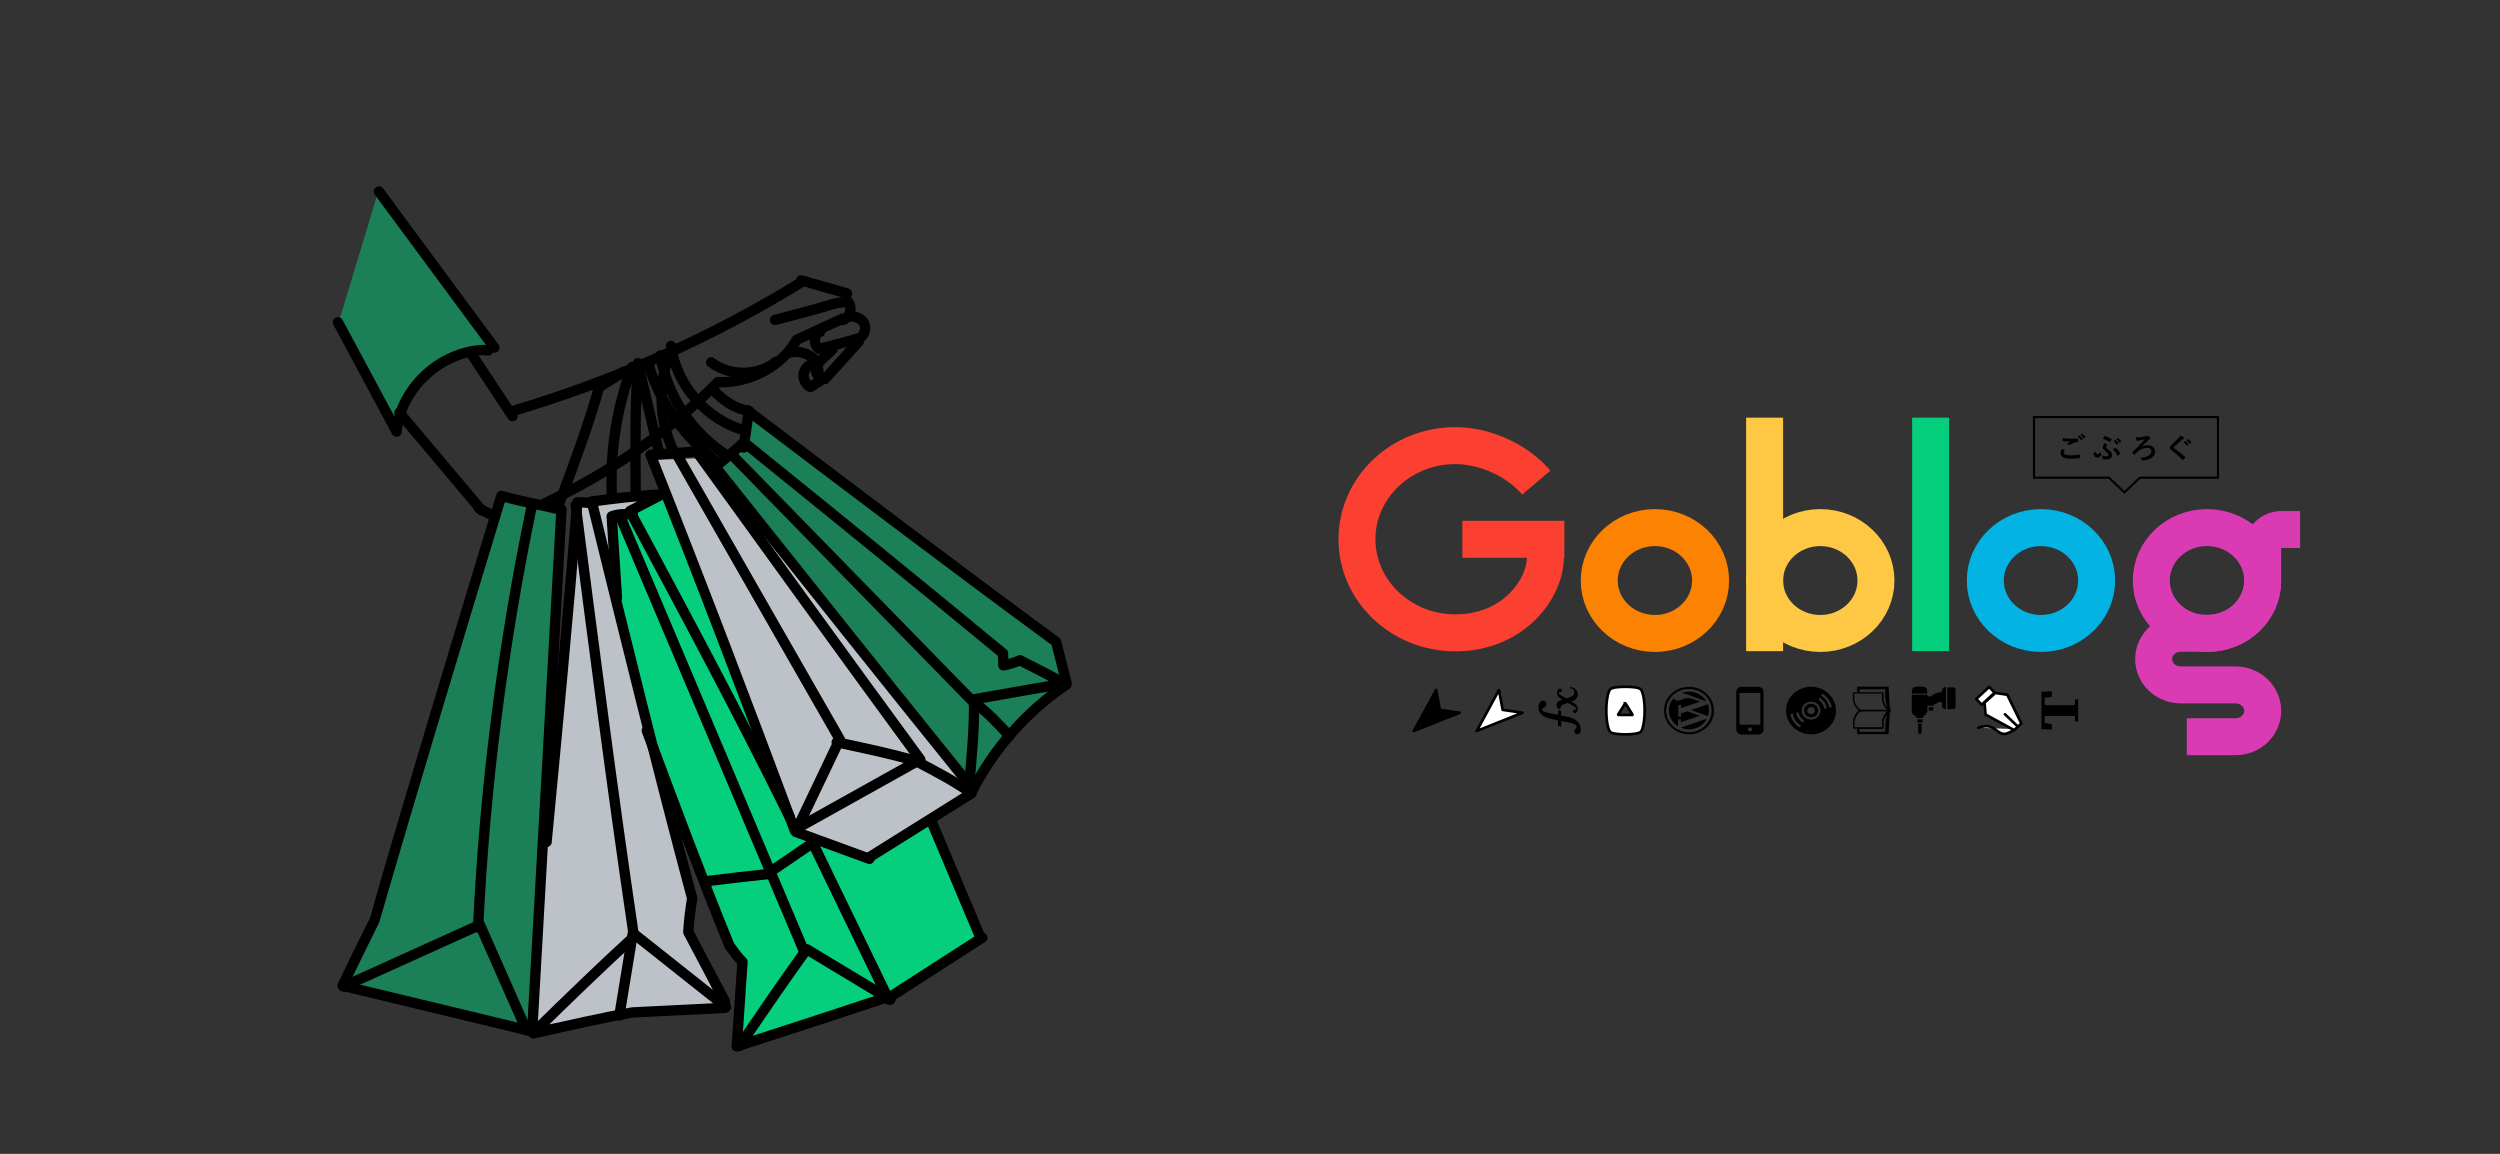 <?xml version="1.0" encoding="UTF-8"?><svg xmlns="http://www.w3.org/2000/svg" viewBox="0 0 520 240"><rect x="0" y="0" width="520" height="240" fill="#333333" stroke="none"/><defs><style>.ab,.ac{fill:#05ce7c;}.ad{fill:#bdc2c8;}.ae,.af,.ag,.ah,.ai{stroke:#000;}.ae,.aj,.ak,.al,.am,.an,.ao,.ai,.ap,.aq,.ar{stroke-miterlimit:10;}.ae,.ag{fill:#fff;}.ae,.ag,.ah{stroke-width:.56px;}.as{isolation:isolate;}.af{stroke-width:2.15px;}.af,.aj,.ak,.al,.am,.an,.at,.ao,.ai,.ap,.aq,.ar{fill:none;}.af,.ag,.ah{stroke-linecap:round;stroke-linejoin:round;}.ac{opacity:.5;}.aj{stroke:#fc8301;}.aj,.ak,.al,.am,.an,.ao,.ap,.aq,.ar{stroke-width:7.69px;}.ak,.an{stroke:#da3bb2;}.ak,.ao,.ar{mix-blend-mode:multiply;}.al{stroke:#05ce7c;}.am{stroke:#02b3e3;}.ao,.ap{stroke:#fb4031;}.ai{stroke-width:.44px;}.aq,.ar{stroke:#fec845;}</style></defs><g class="as"><g id="b"><g id="c"><rect class="at" width="520" height="240"/><g id="d"><g id="e"><g id="f"><g><g id="g"><polygon class="ai" points="461.33 86.75 423.07 86.75 423.07 99.35 438.65 99.35 441.88 102.42 445.1 99.35 461.33 99.35 461.33 86.75"/></g><g id="h"><g><path d="M428.93,93.36c.16,.08,.32,.16,.48,.24,.03,.02,.05,.04,.05,.06,0,.01,0,.03-.02,.05-.11,.16-.17,.31-.17,.45,0,.2,.13,.35,.39,.43,.24,.08,.6,.12,1.09,.12,.58,0,1.14-.06,1.69-.17,.02,0,.04,0,.06,0,.04,0,.07,.02,.08,.06,.05,.18,.08,.37,.1,.58h0c0,.05-.04,.08-.11,.09-.55,.09-1.16,.14-1.83,.14-1.43,0-2.15-.4-2.15-1.2,0-.24,.11-.52,.33-.85Zm.14-2.25c.46,.1,1.04,.15,1.75,.15,.38,0,.82-.02,1.3-.05h.02s.07,.02,.08,.07c.03,.18,.05,.35,.05,.5,0,.08-.04,.12-.11,.13-.49,.07-1,.26-1.53,.59-.05,.03-.1,.05-.16,.05-.04,0-.09-.01-.13-.04-.14-.09-.29-.15-.44-.19,.34-.21,.61-.38,.82-.49-.09,.01-.24,.02-.46,.02-.4,0-.78-.03-1.15-.1-.06-.01-.08-.05-.08-.11s0-.24,.03-.53Zm3.12-.28l.33-.22s.02-.01,.04-.01c.02,0,.04,0,.06,.03,.21,.16,.41,.37,.59,.64,.01,.02,.02,.03,.02,.04,0,.02-.01,.03-.04,.05l-.26,.19s-.03,.02-.05,.02c-.02,0-.04-.01-.06-.04-.19-.28-.4-.51-.63-.69Zm.57-.39l.31-.21s.03-.01,.04-.01c.01,0,.03,0,.05,.03,.24,.17,.44,.38,.59,.61,.01,.02,.02,.04,.02,.05,0,.02-.01,.04-.04,.06l-.25,.19s-.04,.02-.05,.02c-.02,0-.04-.01-.05-.04-.17-.27-.38-.49-.63-.68Z"/><path d="M436.85,94.01c.05,.19,.12,.34,.21,.45,.04,.04,.06,.08,.06,.11,0,.03-.02,.07-.05,.12-.1,.12-.2,.21-.3,.28-.19,.15-.36,.22-.52,.22-.4,0-.69-.26-.86-.78,0-.03,0-.05,0-.06,0-.02,0-.04,.03-.05,.09-.08,.21-.18,.38-.3,.02-.02,.04-.03,.06-.03,.02,0,.03,.02,.04,.05,.13,.31,.26,.47,.36,.47,.08,0,.15-.03,.22-.08,.15-.12,.28-.25,.39-.39Zm.35,.71c.33,.13,.63,.2,.9,.2,.3,0,.46-.11,.46-.34,0-.11-.05-.21-.14-.31-.07-.08-.23-.22-.48-.41-.21-.17-.36-.32-.45-.46-.07-.12-.1-.24-.1-.37,0-.3,.14-.6,.43-.89,.2,.13,.35,.24,.45,.33,.02,.02,.02,.03,.02,.05,0,0-.01,.03-.04,.07-.12,.14-.18,.28-.18,.42,0,.08,.04,.16,.13,.24,.07,.07,.2,.17,.39,.32,.29,.22,.49,.42,.6,.61,.08,.14,.13,.3,.13,.48,0,.31-.14,.55-.41,.72-.21,.13-.47,.2-.76,.2-.26,0-.49-.03-.69-.1-.06-.02-.09-.06-.1-.12-.04-.29-.09-.5-.16-.62Zm.19-3.49c.19-.27,.3-.43,.34-.49,.02-.03,.04-.04,.08-.04,.01,0,.03,0,.05,0,.48,.16,.91,.35,1.29,.59,.04,.02,.06,.05,.06,.09,0,.02,0,.04-.02,.06-.03,.08-.13,.22-.28,.43-.03,.04-.06,.06-.08,.06-.02,0-.05-.01-.09-.04-.4-.27-.84-.49-1.34-.67Zm2.09,2.25c.08-.06,.23-.17,.46-.33l.06-.02s.03,0,.04,.02c.43,.33,.75,.7,.96,1.12,.01,.02,.02,.04,.02,.05,0,.02-.02,.05-.05,.08-.09,.1-.25,.22-.46,.35-.02,.01-.04,.02-.05,.02-.03,0-.06-.02-.08-.07-.22-.48-.52-.88-.91-1.21Zm.14-1.73l.33-.22s.02-.01,.04-.01c.01,0,.03,0,.05,.03,.21,.16,.41,.37,.59,.64,.01,.02,.02,.03,.02,.04,0,.02-.01,.04-.03,.05l-.26,.19s-.04,.02-.05,.02c-.02,0-.04-.01-.06-.04-.19-.28-.4-.51-.63-.69Zm.57-.39l.31-.21s.03-.01,.04-.01c.01,0,.03,0,.06,.03,.24,.17,.44,.38,.59,.61,.01,.02,.02,.04,.02,.05,0,.02-.01,.04-.04,.06l-.25,.19s-.04,.02-.05,.02c-.02,0-.04-.01-.06-.04-.17-.26-.38-.49-.63-.68Z"/><path d="M444.19,90.98c.32,0,.59-.01,.83-.04,.46-.05,.87-.11,1.21-.17,.17-.03,.28-.06,.34-.11,.03-.03,.07-.04,.11-.04,.03,0,.07,.01,.11,.05,.17,.11,.31,.25,.42,.4,.03,.03,.04,.07,.04,.11,0,.07-.04,.12-.13,.17-.04,.03-.13,.09-.24,.19-.11,.11-.58,.57-1.43,1.39l.02,.02c.41-.23,.83-.34,1.28-.34,.48,0,.86,.14,1.14,.42,.24,.24,.37,.55,.37,.93,0,.51-.24,.93-.72,1.26-.41,.28-.98,.47-1.71,.57-.05,0-.08,.01-.11,.01-.05,0-.1-.03-.14-.1-.09-.16-.23-.31-.43-.45,1.56-.19,2.34-.65,2.34-1.38,0-.25-.1-.44-.29-.57-.16-.11-.36-.16-.61-.16-.35,0-.71,.08-1.08,.24-.3,.13-.57,.3-.83,.52-.25,.21-.45,.4-.61,.59-.04,.04-.07,.07-.1,.07s-.05-.01-.08-.04c-.14-.12-.26-.24-.36-.36-.03-.04-.04-.06-.04-.07,0-.02,.02-.04,.05-.07,.32-.28,.7-.64,1.14-1.08,.41-.42,.89-.95,1.44-1.57-.26,.05-.66,.13-1.19,.24-.1,.03-.18,.05-.24,.08-.06,.03-.1,.04-.13,.04-.05,0-.09-.04-.13-.11-.06-.1-.14-.31-.24-.63Z"/><path d="M453.55,90.58c.29,.16,.52,.31,.69,.45,.03,.03,.05,.06,.05,.09,0,.05-.03,.09-.09,.11-.1,.05-.2,.12-.3,.21-.68,.58-1.25,1.1-1.71,1.54-.05,.06-.08,.11-.08,.13,0,.03,.03,.07,.08,.11,.96,.66,1.73,1.28,2.33,1.87,.03,.04,.04,.06,.04,.08,0,.02-.01,.04-.04,.07-.17,.17-.31,.31-.43,.41-.04,.03-.07,.05-.08,.05-.02,0-.04-.02-.08-.05-.7-.74-1.45-1.41-2.27-2.01-.22-.16-.33-.33-.33-.5,0-.09,.03-.19,.09-.28,.04-.06,.11-.14,.21-.25,.16-.16,.44-.44,.85-.85,.31-.31,.56-.56,.74-.75,.15-.16,.27-.31,.33-.45Zm.66,1.38l.33-.22s.02-.01,.04-.01c.02,0,.03,0,.05,.03,.21,.16,.41,.37,.59,.64,.01,.02,.02,.03,.02,.04,0,.02-.01,.04-.04,.05l-.26,.19s-.04,.02-.05,.02c-.02,0-.04-.01-.06-.04-.19-.28-.4-.51-.63-.69Zm.58-.39l.31-.21s.03-.01,.04-.01c.01,0,.03,0,.06,.03,.24,.17,.44,.38,.59,.61,.01,.02,.02,.04,.02,.05,0,.02-.01,.04-.04,.06l-.25,.19s-.04,.02-.05,.02c-.02,0-.04-.01-.06-.04-.17-.26-.38-.49-.62-.68Z"/></g></g></g></g><g><g id="i"><line class="ap" x1="304.17" y1="112.17" x2="325.39" y2="112.17"/><path class="ao" d="M319.55,100.38c-3.75-4.43-10.38-7.69-16.83-7.69-11.31,0-20.47,8.72-20.47,19.47s9.17,19.47,20.47,19.47c12.06,0,18.72-9.14,18.72-15.77v-7.45"/></g><g id="j"><ellipse class="aj" cx="344.22" cy="120.75" rx="11.58" ry="11.01"/></g><g id="k"><ellipse class="aq" cx="378.62" cy="120.75" rx="11.58" ry="11.01"/><line class="ar" x1="367.04" y1="86.87" x2="367.04" y2="135.44"/></g><g id="l"><line class="al" x1="401.57" y1="86.87" x2="401.57" y2="135.44"/></g><g id="m"><ellipse class="am" cx="424.52" cy="120.75" rx="11.58" ry="11.01"/></g><g id="n"><path class="an" d="M478.42,110.14h-3.84c-2.18,0-3.95,1.68-3.95,3.75v6.99c0,5.99-5.1,10.84-11.4,10.84h-5.62c-3.12,0-5.65,2.4-5.65,5.37h0c0,2.97,2.53,5.37,5.65,5.37h11.36c3.13,0,5.67,2.41,5.67,5.39h0c0,2.98-2.54,5.39-5.67,5.39h-10.12"/><ellipse class="ak" cx="459.05" cy="120.75" rx="11.58" ry="11.01"/></g><g id="o"><polygon id="p" class="ah" points="298.71 143.52 299.49 147.65 303.6 148.25 298.83 150.14 294.06 152.04 296.4 147.8 298.71 143.52"/><polygon id="q" class="ag" points="311.78 143.52 312.56 147.65 316.67 148.25 311.93 150.14 307.16 152.04 309.47 147.8 311.78 143.52"/><path id="r" d="M324.72,147.91v.93c.66,.11,1.29,.22,1.56,.3,1.21,.3,2.66,1,2.5,2.94-.04,.33-.27,.63-.63,.67-.35,.04-.66-.26-.7-.6,0-.19,.08-.37,.23-.52,.12-.11,.23-.19,.31-.45-.08-.63-1.33-.82-2.03-.97-.23-.04-.7-.11-1.21-.22v1.15l-.7-.19v-1.12c-.82-.15-1.68-.33-2.07-.45-1.02-.3-1.96-1.08-1.99-2.12,0-.41,.08-.78,.27-1.12,.12-.22,.39-.37,.63-.41,.39-.04,.74,.26,.78,.67,0,.3-.16,.6-.39,.67-.47,.19-.66,.63-.31,.86,.31,.19,1.21,.41,2.15,.56,.27,.04,.63,.11,.98,.15v-.97l.63,.22Zm1.84-4.91c0,.11,.08,.22,.23,.22,.47-.07,.7,.48,.66,.89-.04,.67-.78,.89-1.53,1.12-.04,0-.08,.04-.12,.04-.23-.15-.51-.26-.66-.37-.39-.22-.78-.48-.9-.63,0,0-.2-.33,.31-.33,.16,0,.27-.11,.31-.26,.08-.19-.04-.37-.23-.45-.12-.04-.27,0-.35,.07-.16,.11-.31,.37-.39,.56-.16,.48,.12,1,.55,1.34,.12,.07,.31,.19,.51,.33-.51,.19-.98,.37-1.1,.74-.31,.82,.39,1.26,.59,1.26,.23,0-.12-.67,.82-1.04,.31-.11,.55-.22,.82-.3,.31,.15,.63,.33,.86,.48,.39,.22,.82,.48,.9,.63,.12,.15-.04,.33-.31,.33-.16,0-.27,.11-.31,.26-.04,.19,.04,.37,.23,.45,.12,.04,.27,0,.35-.07,.16-.11,.31-.37,.35-.56,.16-.48-.12-1-.55-1.34-.16-.11-.43-.26-.74-.45,.08-.04,.12-.04,.2-.07,.82-.3,1.25-.93,1.13-1.64-.16-.97-1.13-1.3-1.56-1.3,.08-.07-.08-.07-.08,.07Z"/><path id="s" class="ae" d="M334.89,143.41c-.43,.52-.78,2.31-.78,4.39s.35,3.87,.78,4.39c.39,.48,2.19,.56,3.21,.56s2.82-.11,3.21-.56c.43-.52,.78-2.31,.78-4.39s-.35-3.87-.78-4.39c-.39-.48-2.19-.56-3.21-.56s-2.82,.07-3.21,.56Zm3.21,2.9l1.45,2.31v.04l-.04,.04h-2.89s-.04,0-.04-.04v-.04l1.45-2.31,.04-.04s.04,0,.04,.04Z"/><path id="t" d="M346.12,147.8c0,2.72,2.35,4.95,5.2,4.95s5.2-2.23,5.2-4.95-2.35-4.95-5.2-4.95-5.2,2.19-5.2,4.95Zm8.53-3.2c.86,.82,1.37,1.93,1.37,3.2s-.55,2.38-1.37,3.2c-.86,.82-2.03,1.3-3.36,1.3s-2.5-.52-3.36-1.3c-.86-.82-1.37-1.93-1.37-3.2s.55-2.38,1.37-3.2c.86-.82,2.03-1.3,3.36-1.3s2.54,.48,3.36,1.3Zm-5.01,6.73l5.36-1.82c-.66,1.3-2.07,2.19-3.68,2.19-.59,0-1.17-.11-1.68-.37h0Zm2.07-6.06l1.92,.67-3.99,1.34v-.63h-.55v2.42h.55v-.67l1.29-.45,2.62,.93-3.95,1.34v-.6h-.55v1.45c-1.13-.71-1.92-1.9-1.92-3.31,0-.97,.39-1.86,1.02-2.57,.12,.63,1.13,.67,1.6,.33,.59-.33,1.45-.37,1.96-.26Zm-.39-1.41c1.56,0,2.89,.82,3.6,2.01l-.55-.19-2.39-.86s-1.45-.6-2.15-.67h-.04c.47-.19,.98-.3,1.53-.3Zm.39,3.83l3.52-1.19c.16,.41,.23,.82,.23,1.26,0,.41-.08,.82-.2,1.19l-.9-.33-2.66-.93Z"/><path id="u" d="M365.72,142.85h-3.48c-.59,0-1.1,.45-1.1,1.04v7.85c0,.56,.47,1.04,1.1,1.04h3.48c.59,0,1.1-.45,1.1-1.04v-7.85c0-.6-.51-1.04-1.1-1.04Zm-1.72,9.26c-.23,0-.43-.19-.43-.41s.2-.41,.43-.41,.43,.19,.43,.41-.2,.41-.43,.41Zm2.15-7.96v6.58h-4.34v-6.58h4.34Z"/><path id="v" d="M371.5,147.8c0,2.72,2.35,4.95,5.2,4.95s5.2-2.23,5.2-4.95-2.35-4.95-5.2-4.95-5.2,2.19-5.2,4.95Zm3.05,3.09l.04,.04-.27,.41-.04-.04c-.98-.63-1.68-1.64-1.88-2.75v-.04l.51-.07v.04c.16,.97,.74,1.86,1.64,2.42Zm.74-.97l-.27,.41-.04-.04c-.7-.45-1.21-1.15-1.37-1.97v-.07l.51-.07v.07c.12,.67,.55,1.26,1.13,1.64l.04,.04Zm1.41-.26c-1.1,0-1.96-.82-1.96-1.86s.86-1.86,1.96-1.86,1.96,.82,1.96,1.86-.86,1.86-1.96,1.86Zm3.25-2.34l-.51,.07v-.07c-.12-.71-.55-1.34-1.17-1.75l-.04-.04,.27-.41,.04,.04c.74,.48,1.25,1.23,1.41,2.05v.11Zm-.82-3.01c.98,.63,1.68,1.64,1.88,2.75v.04l-.51,.07v-.04c-.2-1-.78-1.86-1.68-2.42l-.04-.04,.27-.41,.08,.04Zm-3.48,2.49c-.27,.26-.43,.63-.43,1,0,.41,.16,.74,.43,1s.66,.41,1.06,.41c.43,0,.78-.15,1.06-.41,.27-.26,.43-.63,.43-1,0-.41-.16-.74-.43-1s-.66-.41-1.06-.41c-.43-.04-.78,.15-1.06,.41Zm1.84,1c0,.41-.35,.74-.78,.74s-.78-.33-.78-.74,.35-.74,.78-.74c.43-.04,.78,.3,.78,.74Z"/><path id="w" d="M386.25,144.01h-.7s-.08,0-.12,.04c-.04,.04-.04,.07-.04,.11v1.34c0,.07,0,.15,.04,.26,.04,.15,.08,.37,.16,.56,.12,.3,.27,.63,.51,.93,.12,.15,.23,.3,.35,.41,.04,.04,.12,.11,.2,.15-.16,.11-.27,.22-.39,.33-.27,.3-.47,.71-.63,1.04-.08,.19-.12,.33-.16,.48,0,.07-.04,.15-.04,.22v1.53s0,.07,.04,.11,.08,.04,.12,.04h.7v1.15h6.53l.27-4.5h.16v-.45h0v-.45h-.16l-.27-4.5h-6.53v1.19h-.04Zm6.26,4.5c-.08,.26-.12,.52-.2,.78-.04,.26-.08,.48-.08,.71-.04,.37-.04,.97-.08,1.49,0,.3-.04,.6-.04,.74h-5.32v-.6h4.85s.08,0,.12-.04c.04-.04,.04-.07,.04-.11v-1.34s0-.11,.04-.19c.04-.15,.08-.3,.16-.48,.12-.37,.27-.67,.51-.97-.04,0,0-.04,0,0t0,0Zm0-.56l-.2,.19c-.27,.3-.47,.71-.63,1.04-.08,.19-.12,.33-.16,.48-.04,.07-.04,.15-.04,.22v1.38h-5.75v-1.19s0-.11,.04-.19c.04-.15,.08-.3,.16-.48,.12-.3,.27-.6,.47-.86,.08-.15,.2-.26,.31-.33s.2-.15,.31-.22l5.48-.04h0Zm0-.33h-5.52c-.16-.07-.35-.22-.51-.41-.23-.26-.43-.63-.59-.97-.08-.15-.12-.33-.16-.45,0-.07-.04-.11-.04-.19v-1.34h5.75v1.19c0,.07,0,.15,.04,.26,.04,.15,.08,.37,.16,.56,.12,.3,.27,.63,.51,.93,.12,.19,.23,.3,.35,.41Zm-.39-4.24v1.82c.04,.22,.04,.45,.12,.71,.08,.41,.16,.82,.27,1.19v.04c-.2-.26-.39-.6-.51-.89-.08-.15-.12-.33-.16-.45,0-.07-.04-.11-.04-.19v-1.49s0-.07-.04-.11-.08-.04-.12-.04h-4.85v-.6h5.32Z"/><path id="x" d="M398.81,150.14v-.52h1.06v.52c0,.07-.08,.15-.16,.15h-.74c-.08,0-.16-.07-.16-.15Zm.51,2.6l.39-.3v-1.9h-.74v1.9l.35,.3Zm1.84-5.65v.71h.7c.16,0,.27-.11,.27-.26v-.48l-.98,.04h0Zm-3.48-3.42v.6h3.17v-.6c0-.48-.39-.86-.9-.86h-1.41c-.47,.04-.86,.41-.86,.86Zm6.3-.19v.04c0,.22-.16,.45-.43,.48l-.35,.07c-.35,.07-.66,.15-.94,.33l-.51,.37c-.2,.11-.43,.15-.66,.04-.12-.07-.2-.15-.23-.3h-3.21v3.65c.12,.6,.94,.86,.94,.86v.33h1.45v-.33s.86-.67,.86-1.12v-1.12h1.25s.12-.33,.43-.37c.31-.04,.43-.19,.47-.26,.08-.07,.2-.11,.39-.15,.35-.07,.51,.11,.51,.3v.63c0,.3,.23,.52,.55,.52h.27v-4.54h-.27c-.23,.04-.51,.26-.51,.56Zm2.23,4.02c.31,0,.55-.22,.55-.52v-3.5c0-.3-.23-.52-.55-.52h-1.17v4.54h1.17Z"/><path id="y" class="ag" d="M414.88,144.08l-2.7,2.49-1.13-1.19,2.7-2.49,1.13,1.19Zm.16,.04l-2.27,2.05,.23,2.46,5.95,3.24,1.49-1.38-2.93-5.99-2.46-.37Zm4.58,6.92l-2.58-2.46m-5.55,2.79c.7-.26,1.68-.48,2.58-.19,.47,.19,.7,.33,1.02,.6,1.64,1.3,2.07,1.08,4.11-.11"/><path id="z" d="M425.29,151.26l-.66-.97,2.15,.33v1.12l-2.15-.04v-7.85l2.15-.04v1.12l-2.15,.33,.66-.97v6.96Zm6.18-3.76l.16-2.01h.63v4.58h-.63l-.16-1.97v-.6Zm-3.25,1.41c-1.21,0-2.43,0-3.6,.04v-2.31c1.17,.04,2.39,.04,3.6,.04h.43c1.21,0,2.43,0,3.6-.04v2.31c-1.17-.04-2.39-.04-3.6-.04h-.43Z"/></g></g></g></g><g id="aa"><polygon class="ad" points="144.64 95.35 136.23 95.66 167.14 174.85 180.44 177.87 201.54 164.64 187.14 143.46 166.74 118.86 144.64 95.35"/><polygon class="ad" points="135.01 102.55 130.69 103.14 119.92 104.64 113.69 170.01 111.41 213.24 129.78 211.75 149.95 209.66 143.38 195.02 144.27 186.5 135.31 152.89 127.39 124.51 127.69 107.92 131.42 107.48 135.01 102.55"/><polygon class="ac" points="82.44 89.71 86.42 79.74 92.8 74.16 99.78 72.17 102.96 71.24 78.84 39.29 70.28 67.56 76.93 80.22 82.44 89.71"/><polygon class="ac" points="115.85 107.05 104.04 103.89 72.22 205.68 110.66 214.89 115.85 107.05"/><polygon class="ac" points="156.49 84.93 155.2 91.89 149.66 96.53 202.88 164.19 210.09 152.85 222.2 142.79 219.88 133.13 190.38 111.35 171.18 96.66 156.49 84.93"/><polygon class="ab" points="137.93 103.23 127.62 108 127.5 124.11 134.2 147.43 141.15 168.44 148.76 188.54 153.01 197.69 154.81 200.53 153.4 217.41 184.84 208.26 203.65 196.02 193.6 170.5 180.45 178.88 165.12 173.46 153.4 141.38 142.57 113.16 137.93 103.23"/><path class="af" d="M116.46,104.37c3.05-8.21,6.11-16.43,8.15-23.84l5.14-3.22"/><path class="af" d="M110.69,214.53l-39.44-9.5c1.94-4.1,4.28-8.83,6.62-13.55,8.48-29.26,17.45-58.8,26.41-88.34,4.65,1.32,8.72,1.99,12.51,2.81-2,36.05-4,72.11-6.1,108.59Z"/><path class="af" d="M109.51,214.28c-3.09-6.95-6.17-13.91-9.69-21.92l-28.38,12.84"/><path class="af" d="M110.5,105.77c-5.95,28.7-9.65,57.87-11.06,87.15"/><path class="af" d="M113.69,175.12c2.26-23.64,4.51-47.28,6.39-70.63,1.17,0,2.34,0,3.13,.33,6.88,27.95,13.75,55.9,20.76,82.03-.32,2.07-.64,4.14-.8,7.01l7.65,14.5"/><path class="af" d="M110.97,214.94c7.49-1.69,14.98-3.38,20.57-4.35l19.27-.96"/><path class="af" d="M111.17,214.58c6.93-6.77,13.87-13.53,21.03-20.06l18.83,14.93"/><path class="af" d="M119.73,105.06c3.82,29.62,7.63,59.25,11.97,88.64l-2.87,17.52"/><path class="af" d="M122.94,104.34c4.35-.58,8.71-1.17,14.78-1.53-2.44,1.27-4.88,2.55-6.7,3.49,11.33,21.1,22.67,42.21,33.26,63.71"/><path class="af" d="M191.43,157.98l-26.18,14.61c-9.64-25.88-19.62-52.09-29.93-77.98,3.24-.22,6.48-.44,9.57-.71,15.36,21.25,30.71,42.5,46.54,64.09Z"/><path class="af" d="M202.41,164.16c4.52-8.7,11.25-16.25,19.37-21.75-2.95-1.72-6.3-3.4-9.65-5.08-1.21,.58-2.31,.82-3.42,1.07l-.08-2.49c-17.94-14.83-35.92-29.38-53.9-43.92-1.83,1.67-4.12,3.67-5.97,5.08,17.9,22.5,35.79,45,53.64,67.09Z"/><path class="af" d="M201.54,163.89c.58-6.41,1.17-12.82,1.05-18.44l18.65-3.26"/><path class="af" d="M209.95,153.07c-2.19-2.4-4.37-4.81-7.6-7.15l-50.11-51.31"/><path class="af" d="M141.07,95.04c11.22,19.63,22.43,39.26,33.6,58.74l-9.14,19.14"/><path class="af" d="M174.03,154.39c5.94,1.26,11.88,2.52,16.53,3.93,3.94,2.06,7.88,4.13,11.54,6.68l-21.31,13.33"/><path class="af" d="M165.56,173.05l15.29,5.59"/><path class="af" d="M153.67,217.52c10.74-3.48,21.47-6.97,31.87-10.42l18.77-12.07"/><path class="af" d="M193.87,171.13l10.04,23.83"/><path class="af" d="M168.82,174.85l16,33.03"/><path class="af" d="M153.81,217.56c4.59-6.74,9.19-13.47,13.99-20.12l17.4,10.48"/><path class="af" d="M134.53,151.96c5.65,15.14,11.3,30.28,17.18,44.71,.95,1.31,1.89,2.62,2.73,3.39l-1.2,17.59"/><path class="af" d="M131.61,106.99c-1.49-.07-2.98-.13-4.38,.41l1.09,16.94"/><path class="af" d="M129.35,108.24l37.94,89.74"/><path class="af" d="M147.45,183.23c4.15-.51,8.3-1.02,12.04-1.39l9.74-6.64"/><path class="af" d="M127.27,103.02c-.42-9.06,1-18.2,4.17-26.7"/><path class="af" d="M132.22,102.37c-.07-8.85-.14-17.7,.47-26.85l4.42,18.78"/><path class="af" d="M140.16,93.94c-3.29-6.7-3.41-14.88-.3-21.67"/><path class="af" d="M134.84,75.72c2.47,8.18,7.68,15.52,14.59,20.55"/><path class="af" d="M137.36,73.91c1.39,8.26,6.34,15.86,13.34,20.47"/><path class="af" d="M154.98,89.56c-7.97-2.17-14.31-9.41-15.41-17.6"/><path class="af" d="M148.43,81.28c2,1.83,3.99,3.66,7.33,4.16l-1.09,7.65"/><path class="af" d="M155.46,85.34c21.31,16.15,42.63,32.31,64.21,48.17l2.19,8.63"/><path class="af" d="M106.19,85.63c21.26-6.26,41.68-15.35,60.56-26.97"/><path class="af" d="M99.62,105.72l3.32,1.75"/><path class="af" d="M113.43,104.64c13.35-6.3,25.69-14.76,35.87-25.15,6.71,.26,13.42-3.38,16.39-8.8l9.52-4.4"/><path class="af" d="M161.2,66.55c4.14-1.08,8.28-2.16,12.59-3.46l2.57-.36c1.09,1.2,.39,3.47-1.18,3.86"/><path class="af" d="M166.64,58.3l9.51,2.73v.12"/><path class="af" d="M170.59,69.01c-1.36,.43-1.48,2.73-.22,3.58,2.83-.73,5.66-1.47,8.48-2.28,1.01-.63,1.4-2.08,.84-3.13s-1.99-1.54-3.19-1.3"/><path class="af" d="M173.17,72.67c-1.11,1.07-2.22,2.14-3.35,3.2-.61,1.22,.41,2.91,1.77,2.96,2.35-2.6,4.7-5.2,7.05-7.8"/><path class="af" d="M163.86,73.42c2.02-.64,4.38,0,5.79,1.58v.06"/><path class="af" d="M170.53,79.27c-.63,.38-1.26,.75-1.94,1.24-1.08-.53-1.68-1.87-1.37-3.02s1.52-2,2.74-2.25c-.02,.02-.04,.04,.57,4.03Z"/><path class="af" d="M161.47,75.21c-3.79,3.05-9.68,3.12-13.55,.16"/><path class="af" d="M82.51,89.54c.93-8.85,9.09-16.35,17.99-16.74l1.02,.1"/><path class="af" d="M98.12,73.73l8.48,12.83"/><path class="af" d="M83.08,85.84l17.08,20.29"/><path class="af" d="M82.5,89.77l-12.2-22.73"/><path class="af" d="M102.82,72.31l-24-32.47"/></g></g></g></g></svg>